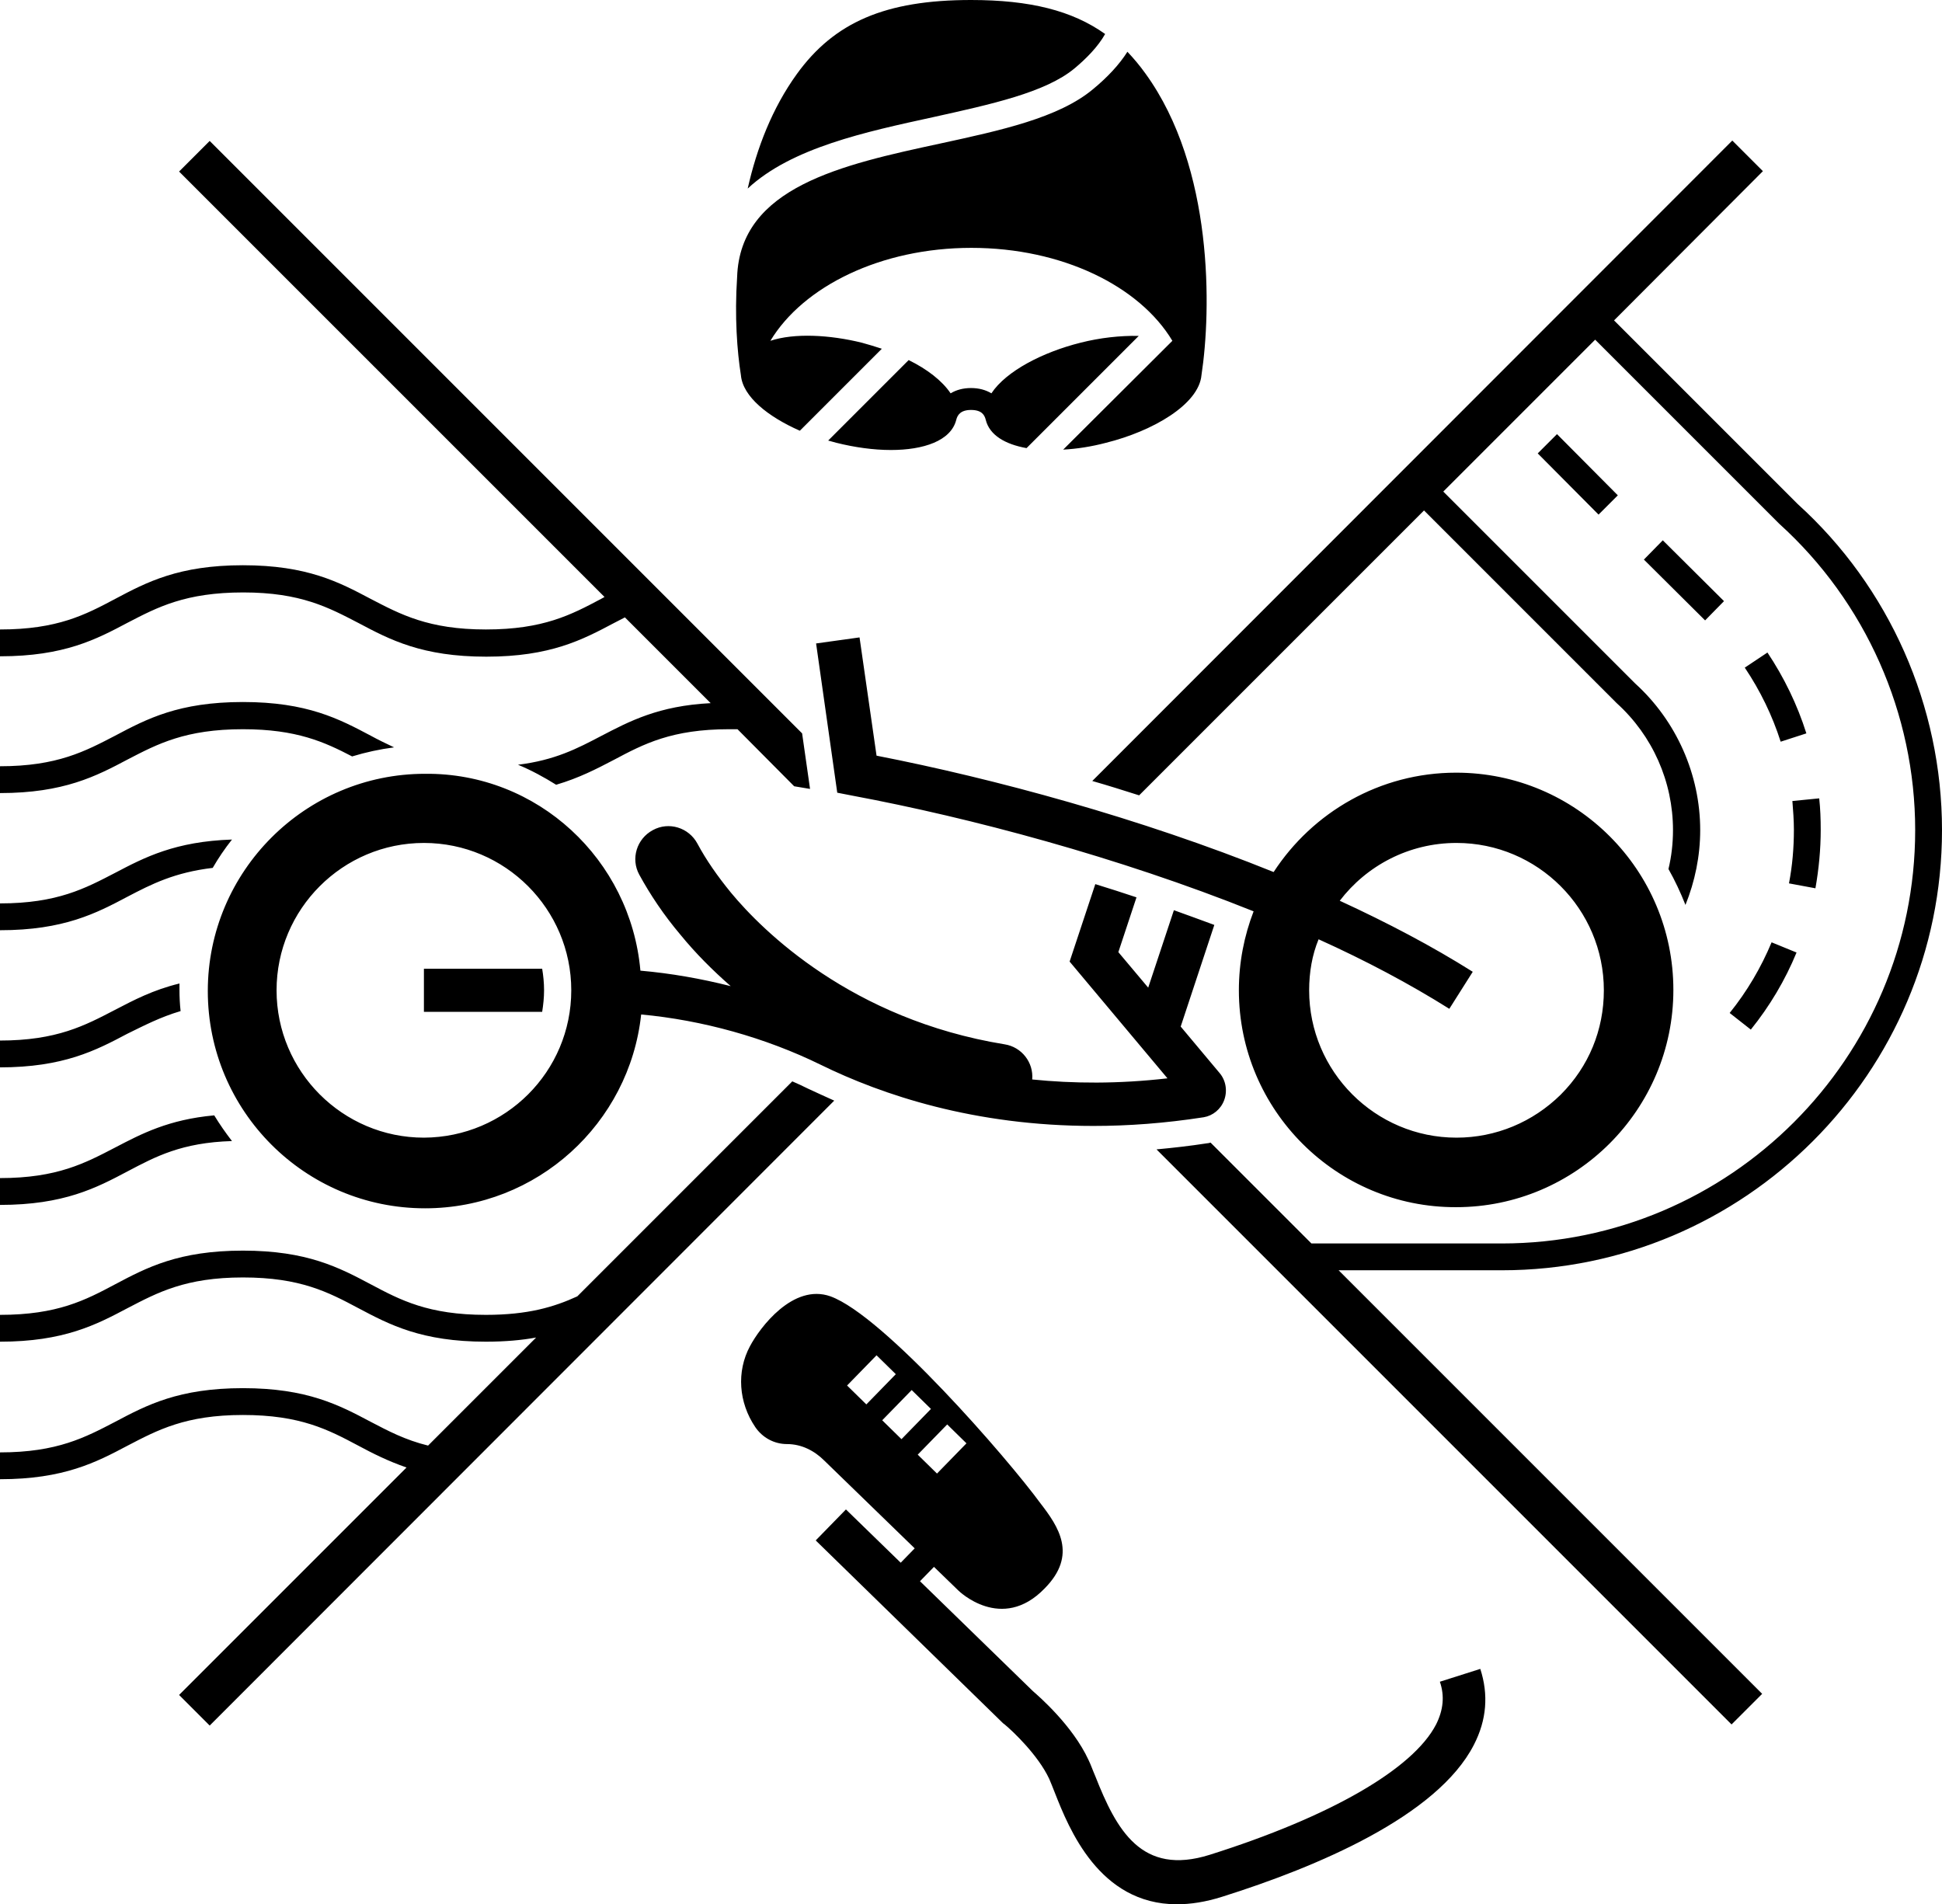 <?xml version="1.0" encoding="utf-8"?>
<!-- Generator: Adobe Illustrator 27.8.1, SVG Export Plug-In . SVG Version: 6.00 Build 0)  -->
<svg version="1.1" id="Layer_1" xmlns="http://www.w3.org/2000/svg" xmlns:xlink="http://www.w3.org/1999/xlink" x="0px" y="0px"
	 viewBox="0 0 514 504" style="enable-background:new 0 0 514 504;" xml:space="preserve">
<style type="text/css">
	.st0{clip-path:url(#SVGID_00000168799606699858679930000007335810770949500570_);}
</style>
<g>
	<defs>
		<rect id="SVGID_1_" x="-103.2" y="-108.2" width="720" height="720"/>
	</defs>
	<clipPath id="SVGID_00000158733776341498453650000007836669126355143328_">
		<use xlink:href="#SVGID_1_"  style="overflow:visible;"/>
	</clipPath>
	<g style="clip-path:url(#SVGID_00000158733776341498453650000007836669126355143328_);">
		<path d="M33.8,164.8c-8.3,4.4-16.8,8.9-33.8,8.9v-7.1c15.2,0,22.6-3.9,30.5-8.1c8.3-4.4,16.8-8.9,33.8-8.9c17,0,25.5,4.5,33.8,8.9
			c7.9,4.1,15.3,8.1,30.5,8.1c15.2,0,22.6-3.9,30.5-8.1l0.9-0.5L47.4,45.4l8.1-8.1l156.8,156.8l2.1,14.7l-4.2-0.7l-15-15.1
			c-0.7,0-1.4,0-2.2,0c-15.2,0-22.6,3.9-30.5,8.1c-4.6,2.4-9.2,4.8-15.3,6.6c-3.2-2-6.5-3.8-10.1-5.3c9.8-1.2,15.7-4.3,22-7.6
			c7.5-3.9,15.2-8,29-8.7l-22.7-22.7c-1,0.5-1.9,1-2.9,1.5c-8.3,4.4-16.8,8.9-33.8,8.9s-25.5-4.5-33.8-8.9
			c-7.9-4.1-15.3-8.1-30.5-8.1C49.1,156.8,41.7,160.7,33.8,164.8z M253.1,111.1c0.3-1.2,1.1-2.6,3.9-2.6c2.9,0,3.6,1.4,3.9,2.6
			c1,4.1,5.2,6.5,10.8,7.5l29.7-29.7c-4.9-0.1-10.3,0.5-15.4,1.8c-10,2.5-19.7,7.5-23.6,13.4c-1.5-0.9-3.3-1.4-5.4-1.4
			c-2.1,0-3.9,0.5-5.4,1.4c-2.2-3.3-6.2-6.4-11.1-8.8l-21.3,21.3c0.7,0.2,1.5,0.4,2.2,0.6c4.8,1.2,9.8,1.9,14.4,1.9
			C244.4,119.1,251.7,116.7,253.1,111.1z M56.3,229.7c1.5-2.6,3.2-5.1,5.1-7.5c-15,0.5-23.1,4.7-30.9,8.8
			c-7.9,4.1-15.3,8.1-30.5,8.1v7.1c16.9,0,25.5-4.5,33.8-8.9C40.1,234,46.2,230.9,56.3,229.7z M64.3,193c14.2,0,21.6,3.4,28.9,7.2
			c3.6-1.1,7.3-1.9,11.1-2.4c-2.1-1-4.2-2-6.2-3.1c-8.3-4.4-16.8-8.9-33.8-8.9c-17,0-25.5,4.5-33.8,8.9c-7.9,4.1-15.3,8.1-30.5,8.1
			v7.1c16.9,0,25.5-4.5,33.8-8.9C41.7,196.9,49.1,193,64.3,193z M196.1,99.3c0.5,5.7,7.2,11,15.6,14.7l21.7-21.7
			c-1.8-0.6-3.5-1.1-5.3-1.6c-8.5-2.1-17.9-2.6-24.2-0.5c8.7-14.4,29.2-24.6,53.2-24.6c24,0,44.5,10.1,53.2,24.6L281.4,119
			c3.7-0.2,7.5-0.8,11.3-1.8c12.5-3.1,24.6-10.2,25.3-17.9c2.6-17.1,3.3-54.8-14.8-79.8c-1.5-2.1-3.1-4-4.8-5.8c0,0,0,0,0,0
			c-2.1,3.3-5.1,6.6-9.1,9.9c-9.1,7.6-24.4,10.9-40.5,14.4c-26,5.6-52.9,11.5-53.7,35.3C194.4,83.8,195.1,93,196.1,99.3z
			 M284.4,18.1c3-2.5,6.2-5.7,8.1-9.1C283.8,2.8,272.6,0,257,0c-22.7,0-36.2,5.9-46.1,19.6c-6.5,9-10.6,19.6-13,30.3
			c11.6-10.8,31.2-15,49.1-18.9C262.3,27.6,276.7,24.5,284.4,18.1z M112.2,267.8h31.3c0.3-1.9,0.5-3.8,0.5-5.7c0-2-0.2-3.9-0.5-5.7
			h-31.3V267.8z M327.9,262.1c0-7.4,1.4-14.4,3.9-20.9c-35.9-14.4-75.1-24.8-106.1-30.6l-4.1-0.8l-5.6-39.5l11.5-1.6L232,200
			c31.2,6.1,69.7,16.5,105.1,30.8c10.3-15.8,28.1-26.3,48.3-26.3c31.8,0,57.5,25.8,57.5,57.5s-25.8,57.5-57.5,57.5
			C353.7,319.6,327.9,293.8,327.9,262.1z M346.5,262.1c0,21.5,17.5,39,39,39c10.4,0,20.2-4.1,27.6-11.4c7.4-7.4,11.4-17.1,11.4-27.6
			c0-21.5-17.5-39-39-39c-12.6,0-23.8,6-30.9,15.3c12.6,5.8,24.4,12,35.2,18.8l-6.2,9.8c-10.5-6.6-22.2-12.8-34.6-18.4
			C347.3,252.7,346.5,257.3,346.5,262.1z M169.5,256.9c8,0.7,16,2.1,23.9,4.1c-4.8-4.2-9.3-8.7-13.3-13.6c-4.4-5.2-8-10.6-10.9-15.9
			c-2.3-4.2-0.7-9.5,3.6-11.8c4.2-2.3,9.5-0.7,11.8,3.6c2.3,4.3,5.3,8.6,8.9,13c8.2,9.9,31.8,33.5,72.4,40.1
			c4.5,0.7,7.7,4.8,7.3,9.3c10.8,1.1,22.8,1.2,35.8-0.3l-25.9-30.9l6.8-20.5c3.6,1.1,7.3,2.3,10.9,3.5l-4.8,14.5l7.9,9.4l6.8-20.5
			c3.6,1.3,7.2,2.6,10.7,3.9l-8.9,26.9l10.3,12.3c1.7,2,2.1,4.8,1.2,7.2c-0.9,2.4-3,4.1-5.4,4.5c-10.3,1.6-20,2.3-29.2,2.3
			c-31.5,0-55.9-8.2-72.2-16.2c-14.7-7.2-31.3-11.8-47.5-13.3c-3.1,28.8-27.5,51.3-57.2,51.3c-31.8,0-57.5-25.8-57.5-57.5
			s25.8-57.5,57.5-57.5C142.3,204.5,166.9,227.5,169.5,256.9z M151.2,262.1c0-21.5-17.5-39-39-39c-21.5,0-39,17.5-39,39
			c0,21.5,17.5,39,39,39C133.8,301,151.2,283.6,151.2,262.1z M461.8,176.7c4.1,6.1,7.3,12.7,9.5,19.6l6.8-2.2
			c-2.4-7.6-5.9-14.8-10.3-21.4L461.8,176.7z M480.5,235.1c0.9-5.1,1.4-10.3,1.4-15.5c0-2.8-0.1-5.6-0.4-8.3l-7.1,0.7
			c0.2,2.5,0.4,5.1,0.4,7.6c0,4.8-0.4,9.5-1.3,14.2L480.5,235.1z M435.1,148.1l16.2,16.1l5-5.1l-16.2-16.1L435.1,148.1z M47.8,267.6
			c-0.2-1.8-0.3-3.7-0.3-5.6c0-0.6,0-1.2,0-1.7c-7,1.7-12.1,4.4-17.1,7c-7.9,4.1-15.3,8.1-30.5,8.1v7.1c16.9,0,25.5-4.5,33.8-8.9
			C38.2,271.4,42.4,269.2,47.8,267.6z M407,120l16.1,16.2l5.1-5.1l-16.1-16.2L407,120z M463.4,272.5c5-6.2,9.1-13.1,12.1-20.4
			l-6.6-2.7c-2.8,6.7-6.5,13-11.1,18.7L463.4,272.5z M61.4,302c-1.7-2.2-3.3-4.5-4.7-6.8c-12.1,1.1-19.3,4.9-26.2,8.5
			c-7.9,4.1-15.3,8.1-30.5,8.1v7.1c16.9,0,25.5-4.5,33.8-8.9C41.2,306.1,48.1,302.4,61.4,302z M213.8,288.1
			c-1.4-0.7-2.7-1.3-4.1-1.9l-56.9,56.9c-6.1,2.8-13,4.9-24.2,4.9c-15.2,0-22.6-3.9-30.5-8.1c-8.3-4.4-16.8-8.9-33.8-8.9
			c-17,0-25.5,4.5-33.8,8.9C22.6,344.1,15.2,348,0,348v7.1c16.9,0,25.5-4.5,33.8-8.9c7.9-4.1,15.3-8.1,30.5-8.1
			c15.2,0,22.6,3.9,30.5,8.1c8.3,4.4,16.8,8.9,33.8,8.9c5.1,0,9.5-0.4,13.3-1.1l-28.6,28.6c-6.1-1.5-10.6-3.9-15.2-6.3
			c-8.3-4.4-16.8-8.9-33.8-8.9c-17,0-25.5,4.5-33.8,8.9c-7.9,4.1-15.3,8.1-30.5,8.1v7.1c16.9,0,25.5-4.5,33.8-8.9
			c7.9-4.1,15.3-8.1,30.5-8.1c15.2,0,22.6,3.9,30.5,8.1c3.9,2.1,7.9,4.1,12.8,5.8l-60.2,60.2l8.1,8.1l165.3-165.4
			C218.3,290.2,216,289.1,213.8,288.1z M391.8,441.7c2.2,6.8,1.7,13.5-1.7,20.1c-9.7,18.9-41.5,32.3-66.6,40.2c-4.4,1.4-8.4,2-12,2
			c-20.6,0-28.6-20.1-32.3-29.5c-0.6-1.5-1.1-2.8-1.5-3.7c-2.9-6.2-9.5-12.5-11.8-14.4l-0.4-0.3l-49.6-48.4l8-8.2l14.5,14.1l3.7-3.8
			l-23.9-23.2c-2.6-2.6-6-4.4-9.9-4.4c-3.4,0-6.5-1.7-8.4-4.5c-4.4-6.5-5-14.7-1.4-21.4c2.6-4.9,11.4-16.7,21.3-13.2
			c14.1,5.1,46.9,42.9,55.6,54.8c4.7,6.1,9.9,13.6,1.1,22.5c-11.4,11.8-22.8,0.6-22.8,0.6l-6.5-6.3l-3.7,3.8l29.9,29.1
			c1.5,1.3,10.5,9.1,14.7,18.2c0.6,1.2,1.1,2.7,1.8,4.3c5.6,14.2,12.2,26.5,30.3,20.8c32-10.1,53.8-22.7,59.9-34.5
			c1.9-3.8,2.3-7.5,1-11.3L391.8,441.7z M229.3,371.7l7.8-8l-5.1-5l-7.8,8L229.3,371.7z M246.4,372.9l-5.1-5l-7.8,8l5.1,5
			L246.4,372.9z M242.9,385l5.1,5l7.8-8l-5.1-5L242.9,385z M514,219.7c0-32.8-13.9-64.3-38.2-86.3l-48.6-48.6l39.4-39.5l-8.1-8.1
			L289.1,206.7c4.2,1.2,8.3,2.5,12.4,3.8l75.4-75.4l50.9,50.9l0.1,0.1c9.5,8.6,14.9,20.8,14.9,33.6c0,3.5-0.4,7-1.2,10.3
			c1.7,3,3.2,6.2,4.5,9.5c2.5-6.2,3.9-12.9,3.9-19.8c0-14.7-6.3-28.9-17.2-38.8l-50.8-50.8l40.2-40.2l48.6,48.6l0.1,0.1
			c22.9,20.7,36,50.3,36,81.1c0,60.3-49.1,109.4-109.4,109.4h-50.4l-26.7-26.7c-0.3,0.1-0.7,0.2-1,0.2c-4.5,0.7-9,1.2-13.3,1.6
			l152.2,152.2l8.1-8.1L354.3,336.2h43.2C461.7,336.2,514,283.9,514,219.7z"/>
	</g>
</g>
</svg>
